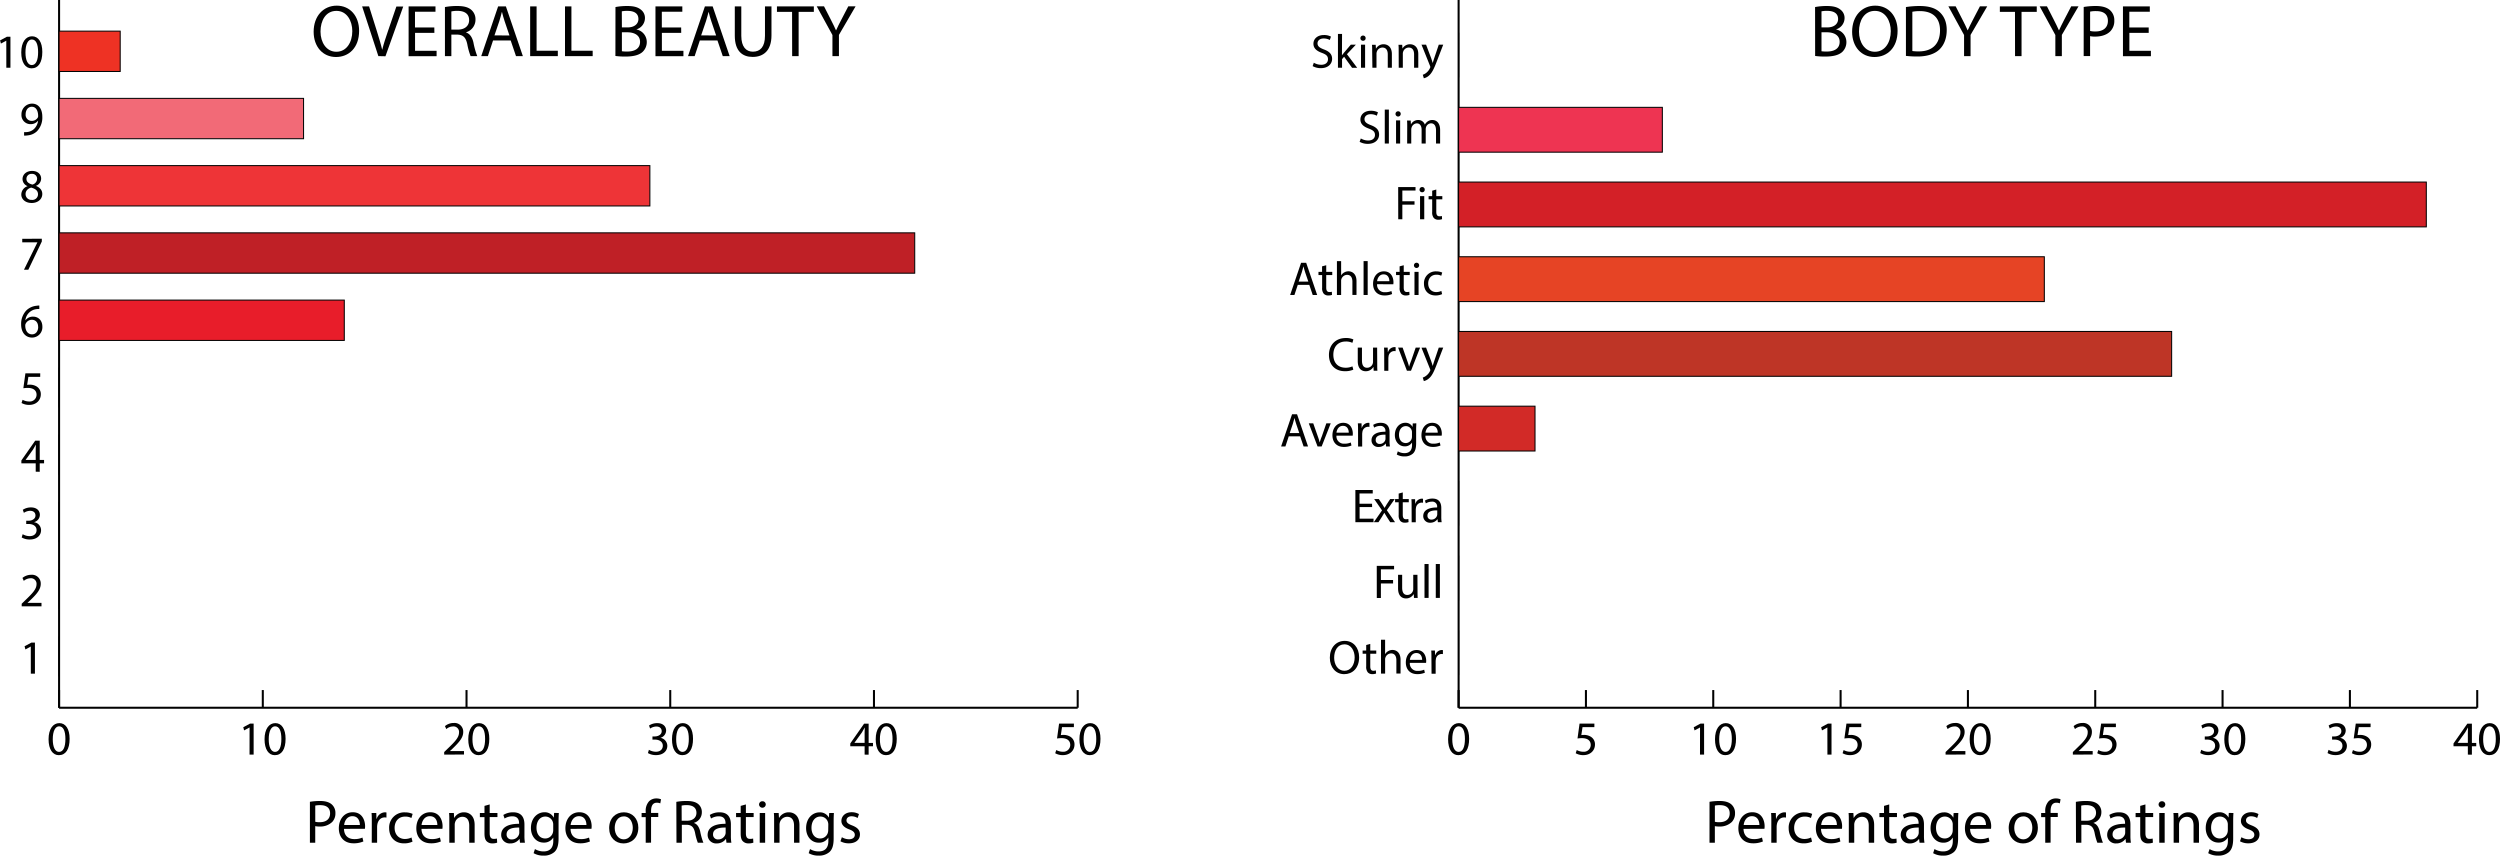 <svg id="Layer_1" data-name="Layer 1" xmlns="http://www.w3.org/2000/svg" viewBox="0 0 1219.55 417.37"><path d="M273.78,430.36c0,5.14-1.91,8-5.27,8-2.95,0-5-2.77-5-7.77s2.19-7.87,5.26-7.87S273.78,425.54,273.78,430.36Zm-8.22.23c0,3.93,1.21,6.17,3.07,6.17,2.1,0,3.1-2.45,3.1-6.31s-1-6.17-3.08-6.17C266.86,424.28,265.56,426.47,265.56,430.59Z" transform="translate(-239.82 -69.97)"/><path d="M361.57,424.86h-.05l-2.63,1.42-.39-1.56,3.3-1.77h1.75v15.14h-2Z" transform="translate(-239.82 -69.97)"/><path d="M379.13,430.36c0,5.14-1.91,8-5.26,8-3,0-5-2.77-5-7.77s2.19-7.87,5.26-7.87S379.13,425.54,379.13,430.36Zm-8.22.23c0,3.93,1.21,6.17,3.07,6.17,2.1,0,3.1-2.45,3.1-6.31s-.95-6.17-3.07-6.17C372.22,424.28,370.91,426.47,370.91,430.59Z" transform="translate(-239.82 -69.97)"/><path d="M456.5,438.09v-1.26l1.61-1.56c3.87-3.68,5.61-5.64,5.63-7.92a2.69,2.69,0,0,0-3-3,5.11,5.11,0,0,0-3.21,1.28l-.65-1.45a6.63,6.63,0,0,1,4.28-1.53,4.25,4.25,0,0,1,4.63,4.4c0,2.79-2,5-5.21,8.12l-1.21,1.12v.05h6.8v1.7Z" transform="translate(-239.82 -69.97)"/><path d="M478.51,430.36c0,5.14-1.91,8-5.26,8-3,0-5-2.77-5-7.77s2.19-7.87,5.26-7.87S478.51,425.54,478.51,430.36Zm-8.22.23c0,3.93,1.21,6.17,3.07,6.17,2.1,0,3.1-2.45,3.1-6.31s-.95-6.17-3.07-6.17C471.6,424.28,470.29,426.47,470.29,430.59Z" transform="translate(-239.82 -69.97)"/><path d="M556.37,435.74a6.94,6.94,0,0,0,3.36.95c2.63,0,3.44-1.68,3.42-2.93,0-2.12-1.93-3-3.91-3H558.1v-1.54h1.14c1.49,0,3.37-.77,3.37-2.56,0-1.21-.77-2.28-2.65-2.28a5.53,5.53,0,0,0-3,1l-.53-1.49a7.18,7.18,0,0,1,4-1.16c3,0,4.34,1.76,4.34,3.6a3.77,3.77,0,0,1-2.8,3.57v0a4,4,0,0,1,3.38,3.89c0,2.42-1.89,4.54-5.52,4.54a7.72,7.72,0,0,1-3.94-1Z" transform="translate(-239.82 -69.97)"/><path d="M577.89,430.36c0,5.14-1.91,8-5.26,8-3,0-5-2.77-5-7.77s2.19-7.87,5.26-7.87S577.89,425.54,577.89,430.36Zm-8.22.23c0,3.93,1.21,6.17,3.08,6.17,2.09,0,3.09-2.45,3.09-6.31s-1-6.17-3.07-6.17C571,424.28,569.67,426.47,569.67,430.59Z" transform="translate(-239.82 -69.97)"/><path d="M661.6,438.09V434h-7v-1.35l6.75-9.67h2.21v9.41h2.12V434h-2.12v4.12Zm0-5.73v-5.05c0-.8,0-1.59.07-2.38h-.07c-.47.89-.84,1.54-1.26,2.24l-3.7,5.14v.05Z" transform="translate(-239.82 -69.97)"/><path d="M677.27,430.36c0,5.14-1.91,8-5.26,8-3,0-5-2.77-5-7.77s2.19-7.87,5.26-7.87S677.27,425.54,677.27,430.36Zm-8.22.23c0,3.93,1.21,6.17,3.07,6.17,2.1,0,3.1-2.45,3.1-6.31s-1-6.17-3.07-6.17C670.36,424.28,669.05,426.47,669.05,430.59Z" transform="translate(-239.82 -69.97)"/><path d="M763.68,424.67H757.9l-.58,3.89a9.22,9.22,0,0,1,1.24-.09,6.42,6.42,0,0,1,3.26.82,4.3,4.3,0,0,1,2.16,3.88c0,3-2.35,5.17-5.63,5.17a7.4,7.4,0,0,1-3.78-.93l.52-1.56a6.76,6.76,0,0,0,3.23.84,3.35,3.35,0,0,0,3.59-3.28c0-2-1.33-3.36-4.36-3.36a15.42,15.42,0,0,0-2.09.17l1-7.27h7.24Z" transform="translate(-239.82 -69.97)"/><path d="M776.65,430.36c0,5.14-1.91,8-5.26,8-3,0-5-2.77-5-7.77s2.19-7.87,5.26-7.87S776.65,425.54,776.65,430.36Zm-8.22.23c0,3.93,1.21,6.17,3.07,6.17,2.1,0,3.1-2.45,3.1-6.31s-1-6.17-3.07-6.17C769.74,424.28,768.43,426.47,768.43,430.59Z" transform="translate(-239.82 -69.97)"/><line x1="28.82" y1="345.25" x2="525.72" y2="345.25" style="stroke:#020202;stroke-miterlimit:10"/><line x1="28.82" y1="345.25" x2="28.82" y2="336.62" style="stroke:#020202;stroke-miterlimit:10"/><line x1="128.2" y1="345.25" x2="128.2" y2="336.62" style="fill:none;stroke:#020202;stroke-miterlimit:10"/><line x1="227.58" y1="345.25" x2="227.58" y2="336.62" style="fill:none;stroke:#020202;stroke-miterlimit:10"/><line x1="326.96" y1="345.25" x2="326.96" y2="336.62" style="fill:none;stroke:#020202;stroke-miterlimit:10"/><line x1="426.34" y1="345.25" x2="426.34" y2="336.62" style="fill:none;stroke:#020202;stroke-miterlimit:10"/><line x1="525.72" y1="345.25" x2="525.72" y2="336.62" style="fill:none;stroke:#020202;stroke-miterlimit:10"/><line x1="28.82" y1="345.25" x2="28.82" style="stroke:#020202;stroke-miterlimit:10"/><line x1="28.82" y1="172.63" x2="41.24" y2="172.63" style="fill:none"/><rect x="28.82" y="15.19" width="29.81" height="19.68" style="fill:#ee3224;stroke:#020202;stroke-miterlimit:10;stroke-width:0.5px"/><rect x="28.82" y="47.99" width="119.26" height="19.68" style="fill:#f26a77;stroke:#020202;stroke-miterlimit:10;stroke-width:0.5px"/><rect x="28.82" y="80.79" width="288.2" height="19.68" style="fill:#ee3437;stroke:#020202;stroke-miterlimit:10;stroke-width:0.5px"/><rect x="28.82" y="113.59" width="417.4" height="19.68" style="fill:#bf2026;stroke:#020202;stroke-miterlimit:10;stroke-width:0.5px"/><rect x="28.82" y="146.39" width="139.13" height="19.68" style="fill:#e81d2a;stroke:#020202;stroke-miterlimit:10;stroke-width:0.5px"/><rect x="28.82" y="179.19" height="19.68" style="fill:#4a0f00;stroke:#020202;stroke-miterlimit:10;stroke-width:0.5px"/><rect x="28.82" y="211.99" height="19.68" style="fill:#543e36;stroke:#020202;stroke-miterlimit:10;stroke-width:0.5px"/><rect x="28.82" y="244.78" height="19.68" style="stroke:#020202;stroke-miterlimit:10;stroke-width:0.5px"/><rect x="28.82" y="277.58" height="19.68" style="fill:#a8916d;stroke:#020202;stroke-miterlimit:10;stroke-width:0.5px"/><rect x="28.82" y="310.38" height="19.68" style="fill:#c0a58d;stroke:#020202;stroke-miterlimit:10;stroke-width:0.5px"/><path d="M391,461.1a30.25,30.25,0,0,1,5-.39c2.58,0,4.47.6,5.67,1.68a5.44,5.44,0,0,1,1.77,4.23,6,6,0,0,1-1.56,4.32,8.38,8.38,0,0,1-6.18,2.22,9,9,0,0,1-2.1-.18v8.1H391Zm2.61,9.75a8.75,8.75,0,0,0,2.16.21c3.15,0,5.07-1.53,5.07-4.32s-1.89-4-4.77-4a11,11,0,0,0-2.46.21Z" transform="translate(-239.82 -69.97)"/><path d="M407.63,474.3c.06,3.57,2.34,5,5,5a9.55,9.55,0,0,0,4-.75l.45,1.9a11.76,11.76,0,0,1-4.83.9c-4.47,0-7.14-2.94-7.14-7.32s2.58-7.83,6.81-7.83c4.74,0,6,4.17,6,6.84a10,10,0,0,1-.09,1.23Zm7.74-1.89c0-1.68-.69-4.29-3.66-4.29-2.67,0-3.84,2.46-4,4.29Z" transform="translate(-239.82 -69.97)"/><path d="M421.19,471.09c0-1.71,0-3.18-.12-4.53h2.31l.09,2.85h.12a4.36,4.36,0,0,1,4-3.18,2.86,2.86,0,0,1,.75.09v2.49a4,4,0,0,0-.9-.09c-1.86,0-3.18,1.41-3.54,3.39a7.43,7.43,0,0,0-.12,1.23v7.74h-2.61Z" transform="translate(-239.82 -69.97)"/><path d="M441.05,480.54a9.72,9.72,0,0,1-4.17.84c-4.38,0-7.23-3-7.23-7.41a7.38,7.38,0,0,1,7.8-7.71,8.82,8.82,0,0,1,3.66.75l-.6,2a6.12,6.12,0,0,0-3.06-.69c-3.33,0-5.13,2.46-5.13,5.49,0,3.36,2.16,5.43,5,5.43a7.5,7.5,0,0,0,3.24-.72Z" transform="translate(-239.82 -69.97)"/><path d="M445.43,474.3c.06,3.57,2.34,5,5,5a9.55,9.55,0,0,0,4-.75l.45,1.9a11.76,11.76,0,0,1-4.83.9c-4.47,0-7.14-2.94-7.14-7.32s2.58-7.83,6.81-7.83c4.74,0,6,4.17,6,6.84a10,10,0,0,1-.09,1.23Zm7.74-1.89c0-1.68-.69-4.29-3.66-4.29-2.67,0-3.84,2.46-4.05,4.29Z" transform="translate(-239.82 -69.97)"/><path d="M459,470.49c0-1.5,0-2.73-.12-3.93h2.34l.15,2.4h.06a5.34,5.34,0,0,1,4.8-2.73c2,0,5.13,1.2,5.13,6.18v8.67h-2.64v-8.37c0-2.34-.87-4.29-3.36-4.29a3.75,3.75,0,0,0-3.54,2.7,3.8,3.8,0,0,0-.18,1.23v8.73H459Z" transform="translate(-239.82 -69.97)"/><path d="M478.7,462.39v4.17h3.78v2H478.7v7.83c0,1.8.51,2.81,2,2.81a6.46,6.46,0,0,0,1.53-.17l.12,2a6.46,6.46,0,0,1-2.34.36,3.66,3.66,0,0,1-2.85-1.11c-.75-.78-1-2.07-1-3.78v-7.92h-2.25v-2h2.25v-3.48Z" transform="translate(-239.82 -69.97)"/><path d="M493.49,481.08l-.21-1.83h-.09a5.44,5.44,0,0,1-4.44,2.16,4.14,4.14,0,0,1-4.44-4.17c0-3.51,3.12-5.43,8.73-5.4v-.3c0-1.2-.33-3.36-3.3-3.36a7.23,7.23,0,0,0-3.78,1.08l-.6-1.74a9,9,0,0,1,4.77-1.29c4.44,0,5.52,3,5.52,5.94v5.43a20.52,20.52,0,0,0,.24,3.48Zm-.39-7.41c-2.88-.06-6.15.45-6.15,3.27a2.34,2.34,0,0,0,2.49,2.52A3.63,3.63,0,0,0,493,477a2.81,2.81,0,0,0,.15-.84Z" transform="translate(-239.82 -69.97)"/><path d="M512.42,466.56c-.06,1.05-.12,2.22-.12,4V479c0,3.32-.66,5.36-2.07,6.63a7.74,7.74,0,0,1-5.28,1.73,9.37,9.37,0,0,1-4.83-1.2l.66-2a8.09,8.09,0,0,0,4.26,1.15c2.7,0,4.68-1.41,4.68-5.07v-1.63h-.06A5.17,5.17,0,0,1,505,481c-3.6,0-6.18-3.06-6.18-7.08,0-4.92,3.21-7.71,6.54-7.71a4.83,4.83,0,0,1,4.53,2.52H510l.12-2.19Zm-2.73,5.73a3.76,3.76,0,0,0-.15-1.2,3.8,3.8,0,0,0-3.69-2.79c-2.52,0-4.32,2.13-4.32,5.49,0,2.85,1.44,5.21,4.29,5.21a3.85,3.85,0,0,0,3.66-2.69,4.59,4.59,0,0,0,.21-1.41Z" transform="translate(-239.82 -69.97)"/><path d="M518.15,474.3c.06,3.57,2.34,5,5,5a9.55,9.55,0,0,0,4-.75l.45,1.9a11.76,11.76,0,0,1-4.83.9c-4.47,0-7.14-2.94-7.14-7.32s2.58-7.83,6.81-7.83c4.74,0,6,4.17,6,6.84a10,10,0,0,1-.09,1.23Zm7.74-1.89c0-1.68-.69-4.29-3.66-4.29-2.67,0-3.84,2.46-4.05,4.29Z" transform="translate(-239.82 -69.97)"/><path d="M551.21,473.7c0,5.37-3.72,7.71-7.23,7.71-3.93,0-7-2.88-7-7.47,0-4.86,3.18-7.71,7.2-7.71S551.21,469.26,551.21,473.7Zm-11.52.15c0,3.18,1.83,5.57,4.41,5.57s4.41-2.36,4.41-5.63c0-2.46-1.23-5.58-4.35-5.58S539.69,471.09,539.69,473.85Z" transform="translate(-239.82 -69.97)"/><path d="M554.81,481.08V468.57h-2v-2h2v-.69a6.85,6.85,0,0,1,1.68-5.07,5.05,5.05,0,0,1,3.54-1.35,6.12,6.12,0,0,1,2.25.42l-.36,2a3.94,3.94,0,0,0-1.68-.33c-2.25,0-2.82,2-2.82,4.2v.78h3.51v2h-3.51v12.51Z" transform="translate(-239.82 -69.97)"/><path d="M569.75,461.13a27.19,27.19,0,0,1,5-.42c2.79,0,4.59.51,5.85,1.65a5,5,0,0,1,1.59,3.84,5.31,5.31,0,0,1-3.81,5.16v.09c1.56.54,2.49,2,3,4.08a32.48,32.48,0,0,0,1.56,5.55h-2.7a26.46,26.46,0,0,1-1.35-4.83c-.6-2.79-1.68-3.84-4-3.93h-2.46v8.76h-2.61Zm2.61,9.21H575c2.79,0,4.56-1.53,4.56-3.84,0-2.61-1.89-3.75-4.65-3.78a10.74,10.74,0,0,0-2.58.24Z" transform="translate(-239.82 -69.97)"/><path d="M594.2,481.08l-.21-1.83h-.09a5.44,5.44,0,0,1-4.44,2.16,4.14,4.14,0,0,1-4.44-4.17c0-3.51,3.12-5.43,8.73-5.4v-.3c0-1.2-.33-3.36-3.3-3.36a7.23,7.23,0,0,0-3.78,1.08l-.6-1.74a9,9,0,0,1,4.77-1.29c4.44,0,5.52,3,5.52,5.94v5.43a20.52,20.52,0,0,0,.24,3.48Zm-.39-7.41c-2.88-.06-6.15.45-6.15,3.27a2.34,2.34,0,0,0,2.49,2.52,3.63,3.63,0,0,0,3.51-2.43,2.81,2.81,0,0,0,.15-.84Z" transform="translate(-239.82 -69.97)"/><path d="M603.68,462.39v4.17h3.78v2h-3.78v7.83c0,1.8.51,2.81,2,2.81a6.46,6.46,0,0,0,1.53-.17l.12,2a6.46,6.46,0,0,1-2.34.36,3.66,3.66,0,0,1-2.85-1.11c-.75-.78-1-2.07-1-3.78v-7.92h-2.25v-2h2.25v-3.48Z" transform="translate(-239.82 -69.97)"/><path d="M613.37,462.48a1.64,1.64,0,0,1-3.27,0,1.61,1.61,0,0,1,1.65-1.65A1.57,1.57,0,0,1,613.37,462.48Zm-2.94,18.6V466.56h2.64v14.52Z" transform="translate(-239.82 -69.97)"/><path d="M617.45,470.49c0-1.5,0-2.73-.12-3.93h2.34l.15,2.4h.06a5.34,5.34,0,0,1,4.8-2.73c2,0,5.13,1.2,5.13,6.18v8.67h-2.64v-8.37c0-2.34-.87-4.29-3.36-4.29a3.75,3.75,0,0,0-3.54,2.7,3.8,3.8,0,0,0-.18,1.23v8.73h-2.64Z" transform="translate(-239.82 -69.97)"/><path d="M646.61,466.56c-.06,1.05-.12,2.22-.12,4V479c0,3.32-.66,5.36-2.07,6.63a7.74,7.74,0,0,1-5.28,1.73,9.37,9.37,0,0,1-4.83-1.2l.66-2a8.09,8.09,0,0,0,4.26,1.15c2.7,0,4.68-1.41,4.68-5.07v-1.63h-.06a5.17,5.17,0,0,1-4.62,2.44c-3.6,0-6.18-3.06-6.18-7.08,0-4.92,3.21-7.71,6.54-7.71a4.83,4.83,0,0,1,4.53,2.52h.06l.12-2.19Zm-2.73,5.73a3.76,3.76,0,0,0-.15-1.2A3.8,3.8,0,0,0,640,468.3c-2.52,0-4.32,2.13-4.32,5.49,0,2.85,1.44,5.21,4.29,5.21a3.85,3.85,0,0,0,3.66-2.69,4.59,4.59,0,0,0,.21-1.41Z" transform="translate(-239.82 -69.97)"/><path d="M650.51,478.38a6.92,6.92,0,0,0,3.48,1c1.92,0,2.82-1,2.82-2.15s-.75-1.95-2.7-2.67c-2.61-.93-3.84-2.37-3.84-4.11,0-2.34,1.89-4.26,5-4.26a7.25,7.25,0,0,1,3.57.9l-.66,1.92a5.65,5.65,0,0,0-3-.84c-1.56,0-2.43.9-2.43,2s.87,1.74,2.76,2.46c2.52,1,3.81,2.22,3.81,4.38,0,2.55-2,4.35-5.43,4.35a8.17,8.17,0,0,1-4.08-1Z" transform="translate(-239.82 -69.97)"/><path d="M259,220.7a7.8,7.8,0,0,0-1.53.09,6.16,6.16,0,0,0-5.27,5.38h.07a4.54,4.54,0,0,1,3.66-1.74c2.68,0,4.56,1.93,4.56,4.89a5.05,5.05,0,0,1-5,5.33c-3.24,0-5.36-2.52-5.36-6.45a9.51,9.51,0,0,1,2.56-6.82,8.25,8.25,0,0,1,4.84-2.24A10.18,10.18,0,0,1,259,219Zm-.58,8.73c0-2.16-1.23-3.47-3.12-3.47a3.37,3.37,0,0,0-2.93,1.87,1.72,1.72,0,0,0-.23.91c0,2.49,1.18,4.33,3.33,4.33C257.26,233.07,258.45,231.6,258.45,229.43Z" transform="translate(-239.82 -69.97)"/><path d="M251.58,134.43a8.32,8.32,0,0,0,1.66-.07,5.71,5.71,0,0,0,3.16-1.46,6.68,6.68,0,0,0,2-4h-.07a4.46,4.46,0,0,1-3.57,1.63,4.39,4.39,0,0,1-4.47-4.63,5.19,5.19,0,0,1,5.17-5.38c3.1,0,5,2.51,5,6.38a9.57,9.57,0,0,1-2.61,7.1,7.51,7.51,0,0,1-4.4,2,9.61,9.61,0,0,1-1.89.12Zm.75-8.7a2.91,2.91,0,0,0,2.91,3.21,3.41,3.41,0,0,0,3-1.58,1.34,1.34,0,0,0,.19-.75c0-2.58-1-4.56-3.1-4.56C253.56,122.05,252.33,123.58,252.33,125.73Z" transform="translate(-239.82 -69.97)"/><path d="M250.21,164.88a4.34,4.34,0,0,1,3-4.06l0-.07a3.74,3.74,0,0,1-2.4-3.4c0-2.39,2-4,4.68-4,2.94,0,4.4,1.84,4.4,3.72a3.84,3.84,0,0,1-2.49,3.54v.07c1.89.75,3.05,2.07,3.05,3.91,0,2.63-2.26,4.4-5.14,4.4C252.12,169,250.21,167.09,250.21,164.88Zm8.15-.1c0-1.84-1.28-2.72-3.33-3.3-1.77.51-2.73,1.67-2.73,3.12a2.8,2.8,0,0,0,3,2.88A2.74,2.74,0,0,0,258.36,164.78Zm-5.64-7.57c0,1.52,1.14,2.33,2.89,2.8a3,3,0,0,0,2.31-2.75,2.36,2.36,0,0,0-2.57-2.47A2.41,2.41,0,0,0,252.72,157.21Z" transform="translate(-239.82 -69.97)"/><path d="M242.89,89.81h0l-2.63,1.42-.4-1.56,3.31-1.77h1.74V103h-2Z" transform="translate(-239.82 -69.97)"/><path d="M260.46,95.31c0,5.14-1.91,8-5.27,8-2.95,0-5-2.77-5-7.77s2.19-7.87,5.26-7.87S260.46,90.49,260.46,95.31Zm-8.22.23c0,3.94,1.21,6.17,3.07,6.17,2.09,0,3.1-2.44,3.1-6.31s-1-6.17-3.08-6.17C253.54,89.23,252.24,91.42,252.24,95.54Z" transform="translate(-239.82 -69.97)"/><path d="M250.4,365.75v-1.26l1.6-1.56c3.87-3.68,5.61-5.63,5.64-7.92a2.7,2.7,0,0,0-3-2.95,5.17,5.17,0,0,0-3.21,1.28l-.65-1.45a6.67,6.67,0,0,1,4.28-1.53,4.26,4.26,0,0,1,4.64,4.4c0,2.79-2,5.05-5.22,8.12L253.26,364v.05h6.8v1.7Z" transform="translate(-239.82 -69.97)"/><path d="M250.88,330.56a6.94,6.94,0,0,0,3.36.95c2.63,0,3.44-1.67,3.42-2.93,0-2.12-1.93-3-3.91-3h-1.14V324h1.14c1.49,0,3.37-.77,3.37-2.57,0-1.21-.76-2.28-2.65-2.28a5.64,5.64,0,0,0-3,1l-.53-1.49a7.21,7.21,0,0,1,4-1.16c3,0,4.33,1.77,4.33,3.61a3.75,3.75,0,0,1-2.8,3.56v.05a3.94,3.94,0,0,1,3.38,3.89c0,2.42-1.89,4.54-5.52,4.54a7.64,7.64,0,0,1-3.93-1Z" transform="translate(-239.82 -69.97)"/><path d="M259.43,253.82h-5.77l-.59,3.89a7.81,7.81,0,0,1,1.24-.09,6.39,6.39,0,0,1,3.26.81,4.33,4.33,0,0,1,2.16,3.89c0,3-2.35,5.17-5.63,5.17a7.43,7.43,0,0,1-3.77-.93l.51-1.56a6.8,6.8,0,0,0,3.23.83,3.33,3.33,0,0,0,3.59-3.28c0-1.95-1.33-3.35-4.35-3.35a15.67,15.67,0,0,0-2.1.16l1-7.26h7.24Z" transform="translate(-239.82 -69.97)"/><path d="M257.24,300.07V296h-7V294.6l6.75-9.66h2.21v9.4h2.12V296h-2.12v4.12Zm0-5.73v-5c0-.79,0-1.58.07-2.37h-.07c-.46.88-.84,1.53-1.26,2.23l-3.7,5.15v0Z" transform="translate(-239.82 -69.97)"/><path d="M254.84,385.36h0l-2.63,1.42-.4-1.56,3.31-1.77h1.74v15.14h-2Z" transform="translate(-239.82 -69.97)"/><path d="M260.22,186.42v1.35l-6.59,13.79h-2.12l6.57-13.39v0h-7.41v-1.7Z" transform="translate(-239.82 -69.97)"/><path d="M956.49,430.36c0,5.14-1.91,8-5.26,8-3,0-5-2.77-5-7.77s2.19-7.87,5.27-7.87S956.49,425.54,956.49,430.36Zm-8.22.23c0,3.93,1.21,6.17,3.08,6.17,2.09,0,3.09-2.45,3.09-6.31s-1-6.17-3.07-6.17C949.58,424.28,948.27,426.47,948.27,430.59Z" transform="translate(-239.82 -69.97)"/><path d="M1017.58,424.67h-5.77l-.59,3.89a9.22,9.22,0,0,1,1.24-.09,6.4,6.4,0,0,1,3.26.82,4.28,4.28,0,0,1,2.16,3.88c0,3-2.35,5.17-5.63,5.17a7.33,7.33,0,0,1-3.77-.93l.51-1.56a6.79,6.79,0,0,0,3.23.84,3.34,3.34,0,0,0,3.59-3.28c0-2-1.33-3.36-4.35-3.36a15.45,15.45,0,0,0-2.1.17l1-7.27h7.24Z" transform="translate(-239.82 -69.97)"/><path d="M1069.13,424.86h-.05l-2.63,1.42-.39-1.56,3.31-1.77h1.74v15.14h-2Z" transform="translate(-239.82 -69.97)"/><path d="M1086.69,430.36c0,5.14-1.91,8-5.26,8-3,0-5-2.77-5-7.77s2.19-7.87,5.27-7.87S1086.69,425.54,1086.69,430.36Zm-8.22.23c0,3.93,1.21,6.17,3.08,6.17,2.09,0,3.09-2.45,3.09-6.31s-1-6.17-3.07-6.17C1079.78,424.28,1078.47,426.47,1078.47,430.59Z" transform="translate(-239.82 -69.97)"/><path d="M1131.25,424.86h0l-2.63,1.42-.4-1.56,3.31-1.77h1.74v15.14h-2Z" transform="translate(-239.82 -69.97)"/><path d="M1147.78,424.67H1142l-.59,3.89a9.22,9.22,0,0,1,1.24-.09,6.4,6.4,0,0,1,3.26.82,4.28,4.28,0,0,1,2.16,3.88c0,3-2.35,5.17-5.63,5.17a7.33,7.33,0,0,1-3.77-.93l.51-1.56a6.79,6.79,0,0,0,3.23.84,3.34,3.34,0,0,0,3.59-3.28c0-2-1.33-3.36-4.35-3.36a15.45,15.45,0,0,0-2.1.17l1-7.27h7.24Z" transform="translate(-239.82 -69.97)"/><path d="M1188.91,438.09v-1.26l1.61-1.56c3.86-3.68,5.61-5.64,5.63-7.92a2.69,2.69,0,0,0-3-3,5.12,5.12,0,0,0-3.22,1.28l-.65-1.45a6.68,6.68,0,0,1,4.29-1.53,4.25,4.25,0,0,1,4.63,4.4c0,2.79-2,5-5.21,8.12l-1.22,1.12v.05h6.8v1.7Z" transform="translate(-239.82 -69.97)"/><path d="M1210.92,430.36c0,5.14-1.91,8-5.26,8-3,0-5-2.77-5-7.77s2.19-7.87,5.26-7.87S1210.92,425.54,1210.92,430.36Zm-8.22.23c0,3.93,1.21,6.17,3.07,6.17,2.1,0,3.1-2.45,3.1-6.31s-1-6.17-3.08-6.17C1204,424.28,1202.7,426.47,1202.7,430.59Z" transform="translate(-239.82 -69.97)"/><path d="M1251,438.09v-1.26l1.61-1.56c3.86-3.68,5.61-5.64,5.63-7.92a2.69,2.69,0,0,0-3-3,5.11,5.11,0,0,0-3.21,1.28l-.66-1.45a6.68,6.68,0,0,1,4.29-1.53,4.25,4.25,0,0,1,4.63,4.4c0,2.79-2,5-5.21,8.12l-1.21,1.12v.05h6.8v1.7Z" transform="translate(-239.82 -69.97)"/><path d="M1272,424.67h-5.77l-.58,3.89a9,9,0,0,1,1.23-.09,6.37,6.37,0,0,1,3.26.82,4.29,4.29,0,0,1,2.17,3.88c0,3-2.35,5.17-5.64,5.17a7.36,7.36,0,0,1-3.77-.93l.51-1.56a6.84,6.84,0,0,0,3.24.84,3.35,3.35,0,0,0,3.59-3.28c0-2-1.33-3.36-4.36-3.36a15.28,15.28,0,0,0-2.09.17l1-7.27H1272Z" transform="translate(-239.82 -69.97)"/><path d="M1313.62,435.74a6.94,6.94,0,0,0,3.36.95c2.63,0,3.44-1.68,3.42-2.93,0-2.12-1.93-3-3.91-3h-1.14v-1.54h1.14c1.49,0,3.38-.77,3.38-2.56,0-1.21-.77-2.28-2.66-2.28a5.56,5.56,0,0,0-3,1l-.53-1.49a7.21,7.21,0,0,1,4-1.16c3,0,4.33,1.76,4.33,3.6a3.76,3.76,0,0,1-2.8,3.57v0a4,4,0,0,1,3.38,3.89c0,2.42-1.89,4.54-5.52,4.54a7.65,7.65,0,0,1-3.93-1Z" transform="translate(-239.82 -69.97)"/><path d="M1335.14,430.36c0,5.14-1.91,8-5.26,8-3,0-5-2.77-5-7.77s2.19-7.87,5.27-7.87S1335.14,425.54,1335.14,430.36Zm-8.22.23c0,3.93,1.21,6.17,3.08,6.17,2.09,0,3.09-2.45,3.09-6.31s-.95-6.17-3.07-6.17C1328.23,424.28,1326.92,426.47,1326.92,430.59Z" transform="translate(-239.82 -69.97)"/><path d="M1375.74,435.74a6.86,6.86,0,0,0,3.35.95c2.63,0,3.45-1.68,3.42-2.93,0-2.12-1.93-3-3.91-3h-1.14v-1.54h1.14c1.49,0,3.38-.77,3.38-2.56,0-1.21-.77-2.28-2.66-2.28a5.5,5.5,0,0,0-3,1l-.54-1.49a7.21,7.21,0,0,1,4-1.16c3,0,4.33,1.76,4.33,3.6a3.76,3.76,0,0,1-2.79,3.57v0a4,4,0,0,1,3.37,3.89c0,2.42-1.88,4.54-5.52,4.54a7.65,7.65,0,0,1-3.93-1Z" transform="translate(-239.82 -69.97)"/><path d="M1396.23,424.67h-5.77l-.59,3.89a9.22,9.22,0,0,1,1.24-.09,6.4,6.4,0,0,1,3.26.82,4.28,4.28,0,0,1,2.16,3.88c0,3-2.35,5.17-5.63,5.17a7.36,7.36,0,0,1-3.77-.93l.51-1.56a6.8,6.8,0,0,0,3.24.84,3.34,3.34,0,0,0,3.58-3.28c0-2-1.33-3.36-4.35-3.36a15.59,15.59,0,0,0-2.1.17l1-7.27h7.24Z" transform="translate(-239.82 -69.97)"/><path d="M1443.69,438.09V434h-7v-1.35l6.75-9.67h2.22v9.41h2.12V434h-2.12v4.12Zm0-5.73v-5.05c0-.8,0-1.59.07-2.38h-.07c-.46.89-.83,1.54-1.25,2.24l-3.71,5.14v.05Z" transform="translate(-239.82 -69.97)"/><path d="M1459.37,430.36c0,5.14-1.91,8-5.26,8-3,0-5-2.77-5-7.77s2.19-7.87,5.26-7.87S1459.37,425.54,1459.37,430.36Zm-8.22.23c0,3.93,1.21,6.17,3.07,6.17,2.1,0,3.1-2.45,3.1-6.31s-1-6.17-3.07-6.17C1452.45,424.28,1451.15,426.47,1451.15,430.59Z" transform="translate(-239.82 -69.97)"/><line x1="711.54" y1="345.25" x2="1208.44" y2="345.25" style="stroke:#000;stroke-miterlimit:10"/><line x1="711.54" y1="345.25" x2="711.54" y2="336.62" style="stroke:#000;stroke-miterlimit:10"/><line x1="773.65" y1="345.25" x2="773.65" y2="336.62" style="fill:none;stroke:#000;stroke-miterlimit:10"/><line x1="835.76" y1="345.25" x2="835.76" y2="336.62" style="fill:none;stroke:#000;stroke-miterlimit:10"/><line x1="897.88" y1="345.25" x2="897.88" y2="336.62" style="fill:none;stroke:#000;stroke-miterlimit:10"/><line x1="959.99" y1="345.25" x2="959.99" y2="336.62" style="fill:none;stroke:#000;stroke-miterlimit:10"/><line x1="1022.1" y1="345.25" x2="1022.1" y2="336.62" style="fill:none;stroke:#000;stroke-miterlimit:10"/><line x1="1084.21" y1="345.25" x2="1084.21" y2="336.62" style="fill:none;stroke:#000;stroke-miterlimit:10"/><line x1="1146.33" y1="345.25" x2="1146.33" y2="336.62" style="fill:none;stroke:#000;stroke-miterlimit:10"/><line x1="1208.44" y1="345.25" x2="1208.44" y2="336.62" style="fill:none;stroke:#000;stroke-miterlimit:10"/><line x1="711.54" y1="345.25" x2="711.54" style="stroke:#000;stroke-miterlimit:10"/><line x1="711.54" y1="172.63" x2="723.96" y2="172.63" style="fill:none;stroke:#000;stroke-miterlimit:10"/><rect x="711.54" y="15.92" height="21.87" style="fill:#4a3222;stroke:#000;stroke-miterlimit:10;stroke-width:0.5px"/><rect x="711.54" y="52.36" width="99.38" height="21.87" style="fill:#ee3452;stroke:#000;stroke-miterlimit:10;stroke-width:0.5px"/><rect x="711.54" y="88.81" width="472.06" height="21.87" style="fill:#d32027;stroke:#000;stroke-miterlimit:10;stroke-width:0.5px"/><rect x="711.54" y="125.25" width="285.72" height="21.87" style="fill:#e64425;stroke:#000;stroke-miterlimit:10;stroke-width:0.5px"/><rect x="711.54" y="161.69" width="347.83" height="21.87" style="fill:#be3526;stroke:#000;stroke-miterlimit:10;stroke-width:0.5px"/><rect x="711.54" y="198.14" width="37.27" height="21.87" style="fill:#d22a27;stroke:#000;stroke-miterlimit:10;stroke-width:0.5px"/><rect x="711.54" y="234.58" height="21.87" style="fill:#543e36;stroke:#000;stroke-miterlimit:10;stroke-width:0.5px"/><rect x="711.54" y="271.02" height="21.87" style="fill:#72594b;stroke:#000;stroke-miterlimit:10;stroke-width:0.5px"/><rect x="711.54" y="307.47" height="21.87" style="fill:#a8916d;stroke:#000;stroke-miterlimit:10;stroke-width:0.5px"/><path d="M1073.76,461.1a30.25,30.25,0,0,1,5-.39c2.58,0,4.47.6,5.67,1.68a5.44,5.44,0,0,1,1.77,4.23,6,6,0,0,1-1.56,4.32,8.38,8.38,0,0,1-6.18,2.22,9,9,0,0,1-2.1-.18v8.1h-2.61Zm2.61,9.75a8.75,8.75,0,0,0,2.16.21c3.15,0,5.07-1.53,5.07-4.32s-1.89-4-4.77-4a11,11,0,0,0-2.46.21Z" transform="translate(-239.82 -69.97)"/><path d="M1090.35,474.3c.06,3.57,2.34,5,5,5a9.55,9.55,0,0,0,4-.75l.45,1.9a11.76,11.76,0,0,1-4.83.9c-4.47,0-7.14-2.94-7.14-7.32s2.58-7.83,6.81-7.83c4.74,0,6,4.17,6,6.84a10,10,0,0,1-.09,1.23Zm7.74-1.89c0-1.68-.69-4.29-3.66-4.29-2.67,0-3.84,2.46-4,4.29Z" transform="translate(-239.82 -69.97)"/><path d="M1103.91,471.09c0-1.71,0-3.18-.12-4.53h2.31l.09,2.85h.12a4.36,4.36,0,0,1,4-3.18,2.86,2.86,0,0,1,.75.09v2.49a4,4,0,0,0-.9-.09c-1.86,0-3.18,1.41-3.54,3.39a7.43,7.43,0,0,0-.12,1.23v7.74h-2.61Z" transform="translate(-239.82 -69.97)"/><path d="M1123.77,480.54a9.72,9.72,0,0,1-4.17.84c-4.38,0-7.23-3-7.23-7.41a7.38,7.38,0,0,1,7.8-7.71,8.82,8.82,0,0,1,3.66.75l-.6,2a6.12,6.12,0,0,0-3.06-.69c-3.33,0-5.13,2.46-5.13,5.49,0,3.36,2.16,5.43,5,5.43a7.5,7.5,0,0,0,3.24-.72Z" transform="translate(-239.82 -69.97)"/><path d="M1128.15,474.3c.06,3.57,2.34,5,5,5a9.55,9.55,0,0,0,4-.75l.45,1.9a11.76,11.76,0,0,1-4.83.9c-4.47,0-7.14-2.94-7.14-7.32s2.58-7.83,6.81-7.83c4.74,0,6,4.17,6,6.84a10,10,0,0,1-.09,1.23Zm7.74-1.89c0-1.68-.69-4.29-3.66-4.29-2.67,0-3.84,2.46-4,4.29Z" transform="translate(-239.82 -69.97)"/><path d="M1141.71,470.49c0-1.5,0-2.73-.12-3.93h2.34l.15,2.4h.06a5.34,5.34,0,0,1,4.8-2.73c2,0,5.13,1.2,5.13,6.18v8.67h-2.64v-8.37c0-2.34-.87-4.29-3.36-4.29a3.75,3.75,0,0,0-3.54,2.7,3.8,3.8,0,0,0-.18,1.23v8.73h-2.64Z" transform="translate(-239.82 -69.97)"/><path d="M1161.42,462.39v4.17h3.78v2h-3.78v7.83c0,1.8.51,2.81,2,2.81a6.46,6.46,0,0,0,1.53-.17l.12,2a6.46,6.46,0,0,1-2.34.36,3.66,3.66,0,0,1-2.85-1.11c-.75-.78-1-2.07-1-3.78v-7.92h-2.25v-2h2.25v-3.48Z" transform="translate(-239.82 -69.97)"/><path d="M1176.21,481.08l-.21-1.83h-.09a5.44,5.44,0,0,1-4.44,2.16,4.14,4.14,0,0,1-4.44-4.17c0-3.51,3.12-5.43,8.73-5.4v-.3c0-1.2-.33-3.36-3.3-3.36a7.23,7.23,0,0,0-3.78,1.08l-.6-1.74a9,9,0,0,1,4.77-1.29c4.44,0,5.52,3,5.52,5.94v5.43a20.52,20.52,0,0,0,.24,3.48Zm-.39-7.41c-2.88-.06-6.15.45-6.15,3.27a2.34,2.34,0,0,0,2.49,2.52,3.63,3.63,0,0,0,3.51-2.43,2.81,2.81,0,0,0,.15-.84Z" transform="translate(-239.82 -69.97)"/><path d="M1195.14,466.56c-.06,1.05-.12,2.22-.12,4V479c0,3.32-.66,5.36-2.07,6.63a7.74,7.74,0,0,1-5.28,1.73,9.37,9.37,0,0,1-4.83-1.2l.66-2a8.09,8.09,0,0,0,4.26,1.15c2.7,0,4.68-1.41,4.68-5.07v-1.63h-.06a5.17,5.17,0,0,1-4.62,2.44c-3.6,0-6.18-3.06-6.18-7.08,0-4.92,3.21-7.71,6.54-7.71a4.83,4.83,0,0,1,4.53,2.52h.06l.12-2.19Zm-2.73,5.73a3.76,3.76,0,0,0-.15-1.2,3.8,3.8,0,0,0-3.69-2.79c-2.52,0-4.32,2.13-4.32,5.49,0,2.85,1.44,5.21,4.29,5.21a3.85,3.85,0,0,0,3.66-2.69,4.59,4.59,0,0,0,.21-1.41Z" transform="translate(-239.82 -69.97)"/><path d="M1200.87,474.3c.06,3.57,2.34,5,5,5a9.55,9.55,0,0,0,4-.75l.45,1.9a11.76,11.76,0,0,1-4.83.9c-4.47,0-7.14-2.94-7.14-7.32s2.58-7.83,6.81-7.83c4.74,0,6,4.17,6,6.84a10,10,0,0,1-.09,1.23Zm7.74-1.89c0-1.68-.69-4.29-3.66-4.29-2.67,0-3.84,2.46-4,4.29Z" transform="translate(-239.82 -69.97)"/><path d="M1233.93,473.7c0,5.37-3.72,7.71-7.23,7.71-3.93,0-7-2.88-7-7.47,0-4.86,3.18-7.71,7.2-7.71S1233.93,469.26,1233.93,473.7Zm-11.52.15c0,3.18,1.83,5.57,4.41,5.57s4.41-2.36,4.41-5.63c0-2.46-1.23-5.58-4.35-5.58S1222.41,471.09,1222.41,473.85Z" transform="translate(-239.82 -69.97)"/><path d="M1237.53,481.08V468.57h-2v-2h2v-.69a6.85,6.85,0,0,1,1.68-5.07,5.05,5.05,0,0,1,3.54-1.35,6.12,6.12,0,0,1,2.25.42l-.36,2a3.94,3.94,0,0,0-1.68-.33c-2.25,0-2.82,2-2.82,4.2v.78h3.51v2h-3.51v12.51Z" transform="translate(-239.82 -69.97)"/><path d="M1252.47,461.13a27.19,27.19,0,0,1,5-.42c2.79,0,4.59.51,5.85,1.65a5,5,0,0,1,1.59,3.84,5.31,5.31,0,0,1-3.81,5.16v.09c1.56.54,2.49,2,3,4.08a32.48,32.48,0,0,0,1.56,5.55h-2.7a26.46,26.46,0,0,1-1.35-4.83c-.6-2.79-1.68-3.84-4-3.93h-2.46v8.76h-2.61Zm2.61,9.21h2.67c2.79,0,4.56-1.53,4.56-3.84,0-2.61-1.89-3.75-4.65-3.78a10.74,10.74,0,0,0-2.58.24Z" transform="translate(-239.82 -69.97)"/><path d="M1276.92,481.08l-.21-1.83h-.09a5.44,5.44,0,0,1-4.44,2.16,4.14,4.14,0,0,1-4.44-4.17c0-3.51,3.12-5.43,8.73-5.4v-.3c0-1.2-.33-3.36-3.3-3.36a7.23,7.23,0,0,0-3.78,1.08l-.6-1.74a9,9,0,0,1,4.77-1.29c4.44,0,5.52,3,5.52,5.94v5.43a20.52,20.52,0,0,0,.24,3.48Zm-.39-7.41c-2.88-.06-6.15.45-6.15,3.27a2.34,2.34,0,0,0,2.49,2.52,3.63,3.63,0,0,0,3.51-2.43,2.81,2.81,0,0,0,.15-.84Z" transform="translate(-239.82 -69.97)"/><path d="M1286.4,462.39v4.17h3.78v2h-3.78v7.83c0,1.8.51,2.81,2,2.81a6.46,6.46,0,0,0,1.53-.17l.12,2a6.46,6.46,0,0,1-2.34.36,3.66,3.66,0,0,1-2.85-1.11c-.75-.78-1-2.07-1-3.78v-7.92h-2.25v-2h2.25v-3.48Z" transform="translate(-239.82 -69.97)"/><path d="M1296.09,462.48a1.64,1.64,0,0,1-3.27,0,1.61,1.61,0,0,1,1.65-1.65A1.57,1.57,0,0,1,1296.09,462.48Zm-2.94,18.6V466.56h2.64v14.52Z" transform="translate(-239.82 -69.97)"/><path d="M1300.17,470.49c0-1.5,0-2.73-.12-3.93h2.34l.15,2.4h.06a5.34,5.34,0,0,1,4.8-2.73c2,0,5.13,1.2,5.13,6.18v8.67h-2.65v-8.37c0-2.34-.87-4.29-3.35-4.29a3.75,3.75,0,0,0-3.54,2.7,3.8,3.8,0,0,0-.18,1.23v8.73h-2.64Z" transform="translate(-239.82 -69.97)"/><path d="M1329.33,466.56c-.06,1.05-.12,2.22-.12,4V479c0,3.32-.66,5.36-2.07,6.63a7.74,7.74,0,0,1-5.28,1.73,9.37,9.37,0,0,1-4.83-1.2l.66-2a8.09,8.09,0,0,0,4.26,1.15c2.7,0,4.68-1.41,4.68-5.07v-1.63h-.06A5.17,5.17,0,0,1,1322,481c-3.6,0-6.18-3.06-6.18-7.08,0-4.92,3.21-7.71,6.54-7.71a4.83,4.83,0,0,1,4.53,2.52h.06l.12-2.19Zm-2.73,5.73a3.76,3.76,0,0,0-.15-1.2,3.8,3.8,0,0,0-3.69-2.79c-2.52,0-4.32,2.13-4.32,5.49,0,2.85,1.44,5.21,4.29,5.21a3.85,3.85,0,0,0,3.66-2.69,4.59,4.59,0,0,0,.21-1.41Z" transform="translate(-239.82 -69.97)"/><path d="M1333.23,478.38a6.92,6.92,0,0,0,3.48,1c1.91,0,2.82-1,2.82-2.15s-.75-1.95-2.7-2.67c-2.61-.93-3.84-2.37-3.84-4.11,0-2.34,1.89-4.26,5-4.26a7.31,7.31,0,0,1,3.57.9l-.66,1.92a5.68,5.68,0,0,0-3-.84c-1.56,0-2.44.9-2.44,2s.88,1.74,2.77,2.46c2.52,1,3.81,2.22,3.81,4.38,0,2.55-2,4.35-5.43,4.35a8.15,8.15,0,0,1-4.08-1Z" transform="translate(-239.82 -69.97)"/><path d="M900,250.3a10,10,0,0,1-4.14.75c-4.42,0-7.75-2.8-7.75-7.94,0-4.92,3.33-8.25,8.19-8.25a8.42,8.42,0,0,1,3.73.7l-.49,1.65a7.42,7.42,0,0,0-3.17-.65c-3.68,0-6.12,2.35-6.12,6.48,0,3.84,2.21,6.31,6,6.31a8.09,8.09,0,0,0,3.31-.66Z" transform="translate(-239.82 -69.97)"/><path d="M911.66,247.74c0,1.16,0,2.19.09,3.07h-1.82l-.11-1.84h-.05a4.22,4.22,0,0,1-3.72,2.1c-1.77,0-3.89-1-3.89-4.94v-6.59h2.05v6.24c0,2.15.65,3.59,2.51,3.59a2.89,2.89,0,0,0,2.89-2.91v-6.92h2Z" transform="translate(-239.82 -69.97)"/><path d="M915.06,243.06c0-1.33,0-2.47-.09-3.52h1.79l.07,2.22h.09a3.39,3.39,0,0,1,3.12-2.47,2.12,2.12,0,0,1,.59.07v1.93a2.91,2.91,0,0,0-.7-.07,2.87,2.87,0,0,0-2.75,2.63,5.5,5.5,0,0,0-.09,1v6h-2Z" transform="translate(-239.82 -69.97)"/><path d="M924.05,239.54l2.21,6.34a26.23,26.23,0,0,1,.91,2.88h.07c.26-.93.58-1.86,1-2.88l2.18-6.34h2.15l-4.43,11.27h-2l-4.29-11.27Z" transform="translate(-239.82 -69.97)"/><path d="M935.49,239.54,938,246.2c.25.75.53,1.63.72,2.31h0c.21-.68.45-1.54.73-2.35l2.23-6.62h2.17l-3.08,8c-1.46,3.86-2.47,5.84-3.86,7a5.45,5.45,0,0,1-2.52,1.33l-.51-1.72a5.41,5.41,0,0,0,1.79-1A6.21,6.21,0,0,0,937.4,251a1.51,1.51,0,0,0,.16-.49,1.87,1.87,0,0,0-.14-.53l-4.17-10.39Z" transform="translate(-239.82 -69.97)"/><path d="M903.65,137.51a7.16,7.16,0,0,0,3.63,1c2.07,0,3.28-1.1,3.28-2.68s-.84-2.3-2.95-3.12c-2.57-.91-4.15-2.23-4.15-4.45,0-2.44,2-4.26,5.08-4.26a7.22,7.22,0,0,1,3.47.77l-.56,1.65a6.25,6.25,0,0,0-3-.74c-2.14,0-3,1.28-3,2.35,0,1.47,1,2.19,3.12,3,2.66,1,4,2.3,4,4.61s-1.8,4.51-5.5,4.51a8.06,8.06,0,0,1-4-1Z" transform="translate(-239.82 -69.97)"/><path d="M915.34,123.45h2V140h-2Z" transform="translate(-239.82 -69.97)"/><path d="M923.12,125.55a1.27,1.27,0,0,1-2.54,0,1.25,1.25,0,0,1,1.28-1.29A1.22,1.22,0,0,1,923.12,125.55ZM920.84,140V128.71h2V140Z" transform="translate(-239.82 -69.97)"/><path d="M926.29,131.76c0-1.16,0-2.12-.1-3H928l.09,1.82h.07a3.89,3.89,0,0,1,3.54-2.07,3.33,3.33,0,0,1,3.19,2.25h0a4.79,4.79,0,0,1,1.25-1.46,3.87,3.87,0,0,1,2.49-.79c1.5,0,3.71,1,3.71,4.89V140h-2V133.6c0-2.16-.8-3.47-2.45-3.47a2.65,2.65,0,0,0-2.42,1.87,3.46,3.46,0,0,0-.16,1v7h-2v-6.75c0-1.79-.79-3.1-2.35-3.1a2.81,2.81,0,0,0-2.54,2.05,3,3,0,0,0-.16,1V140h-2Z" transform="translate(-239.82 -69.97)"/><path d="M921.88,161.23h8.46v1.7h-6.43v5.22h5.94v1.67h-5.94v7.11h-2Z" transform="translate(-239.82 -69.97)"/><path d="M934.83,162.49a1.2,1.2,0,0,1-1.3,1.26,1.22,1.22,0,0,1-1.23-1.26,1.25,1.25,0,0,1,1.28-1.28A1.21,1.21,0,0,1,934.83,162.49Zm-2.28,14.44V165.66h2.05v11.27Z" transform="translate(-239.82 -69.97)"/><path d="M940.47,162.42v3.24h2.94v1.56h-2.94v6.07c0,1.4.4,2.19,1.54,2.19a4.63,4.63,0,0,0,1.19-.14l.09,1.54a5.13,5.13,0,0,1-1.82.28,2.84,2.84,0,0,1-2.21-.86,4.21,4.21,0,0,1-.79-2.94v-6.14h-1.75v-1.56h1.75V163Z" transform="translate(-239.82 -69.97)"/><path d="M880.73,100.57a7.16,7.16,0,0,0,3.63,1c2.07,0,3.28-1.1,3.28-2.68s-.83-2.31-2.95-3.12c-2.57-.91-4.15-2.24-4.15-4.45,0-2.45,2-4.26,5.08-4.26a7.11,7.11,0,0,1,3.47.77l-.56,1.65a6.25,6.25,0,0,0-3-.74c-2.14,0-3,1.28-3,2.35,0,1.46,1,2.19,3.12,3,2.66,1,4,2.31,4,4.61s-1.8,4.52-5.5,4.52a8.06,8.06,0,0,1-4-1Z" transform="translate(-239.82 -69.97)"/><path d="M894.45,96.94h0c.28-.4.68-.89,1-1.28l3.31-3.89h2.47l-4.35,4.63,5,6.64h-2.49l-3.89-5.4-1,1.16V103h-2V86.51h2Z" transform="translate(-239.82 -69.97)"/><path d="M906,88.6a1.21,1.21,0,0,1-1.3,1.26,1.23,1.23,0,0,1-1.24-1.26,1.25,1.25,0,0,1,1.28-1.28A1.22,1.22,0,0,1,906,88.6ZM903.74,103V91.77h2V103Z" transform="translate(-239.82 -69.97)"/><path d="M909.19,94.82c0-1.17,0-2.12-.09-3h1.81l.12,1.86h.05a4.14,4.14,0,0,1,3.72-2.12c1.56,0,4,.93,4,4.8V103h-2v-6.5c0-1.81-.68-3.33-2.61-3.33a2.92,2.92,0,0,0-2.75,2.1,3,3,0,0,0-.14,1V103h-2Z" transform="translate(-239.82 -69.97)"/><path d="M922.12,94.82c0-1.17,0-2.12-.1-3h1.82l.12,1.86h0a4.16,4.16,0,0,1,3.73-2.12c1.56,0,4,.93,4,4.8V103h-2.05v-6.5c0-1.81-.67-3.33-2.61-3.33a2.91,2.91,0,0,0-2.74,2.1,2.72,2.72,0,0,0-.14,1V103h-2Z" transform="translate(-239.82 -69.97)"/><path d="M935.49,91.77,938,98.43c.25.74.53,1.63.72,2.3h0c.21-.67.45-1.53.73-2.35l2.23-6.61h2.17l-3.08,8c-1.46,3.87-2.47,5.85-3.86,7.06a5.51,5.51,0,0,1-2.52,1.32l-.51-1.72a5.36,5.36,0,0,0,1.79-1,6.21,6.21,0,0,0,1.73-2.28,1.51,1.51,0,0,0,.16-.49,1.92,1.92,0,0,0-.14-.54l-4.17-10.38Z" transform="translate(-239.82 -69.97)"/><path d="M911.43,346h8.45v1.7h-6.43v5.21h5.94v1.68h-5.94v7.1h-2Z" transform="translate(-239.82 -69.97)"/><path d="M931.32,358.57c0,1.16,0,2.19.09,3.07h-1.82l-.11-1.84h-.05a4.24,4.24,0,0,1-3.73,2.1c-1.77,0-3.88-1-3.88-4.94v-6.59h2v6.24c0,2.15.66,3.59,2.52,3.59a2.89,2.89,0,0,0,2.89-2.91v-6.92h2.05Z" transform="translate(-239.82 -69.97)"/><path d="M934.72,345.11h2v16.53h-2Z" transform="translate(-239.82 -69.97)"/><path d="M940.22,345.11h2v16.53h-2Z" transform="translate(-239.82 -69.97)"/><path d="M868.5,282.82l-1.63,4.94h-2.1l5.34-15.7h2.44l5.36,15.7h-2.17l-1.68-4.94Zm5.14-1.58-1.53-4.52c-.35-1-.58-2-.82-2.87h0c-.24.94-.49,1.89-.79,2.85l-1.54,4.54Z" transform="translate(-239.82 -69.97)"/><path d="M880.45,276.49l2.21,6.33a28.72,28.72,0,0,1,.91,2.89h.07c.25-.93.58-1.87,1-2.89l2.19-6.33h2.14l-4.42,11.27h-2l-4.28-11.27Z" transform="translate(-239.82 -69.97)"/><path d="M891.77,282.49a3.6,3.6,0,0,0,3.86,3.92,7.29,7.29,0,0,0,3.12-.59l.35,1.47a9,9,0,0,1-3.75.7c-3.47,0-5.54-2.28-5.54-5.68s2-6.08,5.29-6.08c3.68,0,4.65,3.24,4.65,5.31a8.86,8.86,0,0,1-.06.95Zm6-1.46c0-1.31-.54-3.33-2.85-3.33-2.07,0-3,1.91-3.14,3.33Z" transform="translate(-239.82 -69.97)"/><path d="M902.3,280c0-1.32,0-2.47-.1-3.51H904l.07,2.21h.09a3.39,3.39,0,0,1,3.12-2.47,2.1,2.1,0,0,1,.58.07v1.93a3.52,3.52,0,0,0-.7-.07,2.87,2.87,0,0,0-2.74,2.63,5.45,5.45,0,0,0-.1,1v6h-2Z" transform="translate(-239.82 -69.97)"/><path d="M916,287.76l-.17-1.42h-.07a4.19,4.19,0,0,1-3.44,1.67,3.21,3.21,0,0,1-3.45-3.23c0-2.73,2.42-4.22,6.78-4.2v-.23a2.33,2.33,0,0,0-2.56-2.61,5.65,5.65,0,0,0-2.94.84l-.46-1.35a7,7,0,0,1,3.7-1c3.45,0,4.28,2.35,4.28,4.61v4.22a15.87,15.87,0,0,0,.19,2.7Zm-.31-5.75c-2.23-.05-4.77.34-4.77,2.53a1.82,1.82,0,0,0,1.93,2,2.81,2.81,0,0,0,2.73-1.89,2.11,2.11,0,0,0,.11-.65Z" transform="translate(-239.82 -69.97)"/><path d="M930.73,276.49c0,.81-.09,1.72-.09,3.09v6.55c0,2.58-.51,4.16-1.61,5.14a5.92,5.92,0,0,1-4.09,1.35,7.19,7.19,0,0,1-3.75-.93l.51-1.56a6.29,6.29,0,0,0,3.3.89c2.1,0,3.64-1.1,3.64-3.94v-1.26h0a4,4,0,0,1-3.59,1.89c-2.79,0-4.79-2.38-4.79-5.5,0-3.81,2.49-6,5.07-6a3.74,3.74,0,0,1,3.52,2h.05l.09-1.7Zm-2.12,4.44a3,3,0,0,0-.11-.93,3,3,0,0,0-2.87-2.16c-2,0-3.35,1.65-3.35,4.26,0,2.21,1.12,4,3.33,4a3,3,0,0,0,2.84-2.1,3.43,3.43,0,0,0,.16-1.09Z" transform="translate(-239.82 -69.97)"/><path d="M935.18,282.49a3.62,3.62,0,0,0,3.87,3.92,7.32,7.32,0,0,0,3.12-.59l.35,1.47a9.07,9.07,0,0,1-3.75.7c-3.47,0-5.54-2.28-5.54-5.68s2-6.08,5.28-6.08c3.68,0,4.66,3.24,4.66,5.31a8.33,8.33,0,0,1-.07.95Zm6-1.46c0-1.31-.53-3.33-2.84-3.33-2.07,0-3,1.91-3.14,3.33Z" transform="translate(-239.82 -69.97)"/><path d="M909.17,317.34h-6.11V323h6.8v1.7H901V309h8.47v1.7h-6.45v5h6.11Z" transform="translate(-239.82 -69.97)"/><path d="M912.45,313.43l1.61,2.42c.42.63.77,1.21,1.14,1.84h.07c.37-.67.74-1.26,1.12-1.86l1.58-2.4h2.21l-3.84,5.45,4,5.82H918l-1.65-2.54c-.45-.65-.82-1.28-1.21-2h-.05c-.37.67-.77,1.28-1.19,2l-1.63,2.54H910l4-5.75-3.82-5.52Z" transform="translate(-239.82 -69.97)"/><path d="M924.12,310.19v3.24h2.93V315h-2.93v6.08c0,1.39.4,2.19,1.54,2.19a4.48,4.48,0,0,0,1.18-.14l.1,1.53a4.91,4.91,0,0,1-1.82.28,2.84,2.84,0,0,1-2.21-.86,4.18,4.18,0,0,1-.79-2.93V315h-1.75v-1.56h1.75v-2.7Z" transform="translate(-239.82 -69.97)"/><path d="M928.43,317c0-1.33,0-2.47-.09-3.52h1.79l.07,2.21h.09a3.39,3.39,0,0,1,3.12-2.47,2.58,2.58,0,0,1,.59.07v1.94a2.91,2.91,0,0,0-.7-.07,2.87,2.87,0,0,0-2.75,2.63,5.38,5.38,0,0,0-.09.95v6h-2Z" transform="translate(-239.82 -69.97)"/><path d="M941.24,324.7l-.16-1.42H941a4.19,4.19,0,0,1-3.45,1.68,3.22,3.22,0,0,1-3.45-3.24c0-2.72,2.43-4.22,6.78-4.19v-.23a2.32,2.32,0,0,0-2.56-2.61,5.58,5.58,0,0,0-2.94.84l-.46-1.35a6.94,6.94,0,0,1,3.7-1c3.45,0,4.29,2.36,4.29,4.61V322a15.86,15.86,0,0,0,.18,2.7Zm-.3-5.75c-2.24-.05-4.78.35-4.78,2.54a1.82,1.82,0,0,0,1.94,1.95,2.81,2.81,0,0,0,2.72-1.88,2.19,2.19,0,0,0,.12-.66Z" transform="translate(-239.82 -69.97)"/><path d="M902.83,390.58c0,5.4-3.29,8.26-7.29,8.26s-7-3.21-7-8c0-5,3.09-8.24,7.28-8.24S902.83,385.92,902.83,390.58Zm-12.18.25c0,3.36,1.82,6.36,5,6.36s5-3,5-6.52c0-3.12-1.63-6.38-5-6.38S890.65,387.39,890.65,390.83Z" transform="translate(-239.82 -69.97)"/><path d="M908.26,384.08v3.24h2.93v1.56h-2.93V395c0,1.4.4,2.19,1.54,2.19A4.48,4.48,0,0,0,911,397l.1,1.54a5.13,5.13,0,0,1-1.82.28,2.84,2.84,0,0,1-2.21-.86,4.21,4.21,0,0,1-.79-2.94v-6.14h-1.75v-1.56h1.75v-2.7Z" transform="translate(-239.82 -69.97)"/><path d="M913.5,382.05h2v7h.05a3.7,3.7,0,0,1,1.46-1.45,4.23,4.23,0,0,1,2.1-.58c1.51,0,3.93.93,3.93,4.82v6.71H921v-6.48c0-1.81-.67-3.35-2.6-3.35a2.94,2.94,0,0,0-2.75,2.05,2.42,2.42,0,0,0-.14,1v6.8h-2Z" transform="translate(-239.82 -69.97)"/><path d="M927.57,393.32a3.6,3.6,0,0,0,3.86,3.92,7.29,7.29,0,0,0,3.12-.59l.35,1.47a9,9,0,0,1-3.75.7c-3.47,0-5.54-2.28-5.54-5.68s2-6.08,5.29-6.08c3.68,0,4.65,3.24,4.65,5.31a8.67,8.67,0,0,1-.06.95Zm6-1.46c0-1.31-.54-3.33-2.85-3.33-2.07,0-3,1.91-3.14,3.33Z" transform="translate(-239.82 -69.97)"/><path d="M938.1,390.83c0-1.32,0-2.46-.1-3.51h1.8l.07,2.21H940a3.39,3.39,0,0,1,3.12-2.47,2,2,0,0,1,.58.07v1.93a3.52,3.52,0,0,0-.7-.07,2.88,2.88,0,0,0-2.74,2.63,5.45,5.45,0,0,0-.1,1v6h-2Z" transform="translate(-239.82 -69.97)"/><path d="M872.9,208.93l-1.63,4.94h-2.09l5.33-15.7H877l5.36,15.7h-2.17l-1.67-4.94Zm5.15-1.58-1.54-4.52c-.35-1-.58-2-.81-2.86h-.05c-.23.93-.49,1.88-.79,2.84l-1.54,4.54Z" transform="translate(-239.82 -69.97)"/><path d="M886.78,199.36v3.24h2.94v1.56h-2.94v6.08c0,1.39.4,2.19,1.54,2.19a4.57,4.57,0,0,0,1.19-.14l.09,1.53a4.81,4.81,0,0,1-1.81.28,2.85,2.85,0,0,1-2.22-.86,4.19,4.19,0,0,1-.79-2.93v-6.15H883V202.6h1.75v-2.7Z" transform="translate(-239.82 -69.97)"/><path d="M892,197.34h2.05v7h0a3.86,3.86,0,0,1,1.47-1.45,4.3,4.3,0,0,1,2.09-.58c1.52,0,3.94.93,3.94,4.82v6.71h-2V207.4c0-1.82-.68-3.36-2.61-3.36a3,3,0,0,0-2.75,2.05,2.6,2.6,0,0,0-.14,1v6.8H892Z" transform="translate(-239.82 -69.97)"/><path d="M905,197.34h2v16.53h-2Z" transform="translate(-239.82 -69.97)"/><path d="M911.59,208.61a3.61,3.61,0,0,0,3.87,3.91,7.54,7.54,0,0,0,3.12-.58l.34,1.46a9,9,0,0,1-3.74.7c-3.47,0-5.55-2.28-5.55-5.68s2-6.08,5.29-6.08c3.68,0,4.66,3.24,4.66,5.31a8.55,8.55,0,0,1-.07,1Zm6-1.47c0-1.3-.54-3.33-2.84-3.33-2.08,0-3,1.91-3.15,3.33Z" transform="translate(-239.82 -69.97)"/><path d="M924.59,199.36v3.24h2.93v1.56h-2.93v6.08c0,1.39.39,2.19,1.53,2.19a4.57,4.57,0,0,0,1.19-.14l.09,1.53a4.81,4.81,0,0,1-1.81.28,2.81,2.81,0,0,1-2.21-.86,4.14,4.14,0,0,1-.8-2.93v-6.15h-1.74V202.6h1.74v-2.7Z" transform="translate(-239.82 -69.97)"/><path d="M932.11,199.43a1.27,1.27,0,0,1-2.54,0,1.25,1.25,0,0,1,1.28-1.28A1.22,1.22,0,0,1,932.11,199.43Zm-2.28,14.44V202.6h2v11.27Z" transform="translate(-239.82 -69.97)"/><path d="M943.31,213.45a7.52,7.52,0,0,1-3.24.65c-3.4,0-5.61-2.3-5.61-5.75a5.73,5.73,0,0,1,6.06-6,6.85,6.85,0,0,1,2.84.58l-.47,1.58a4.76,4.76,0,0,0-2.37-.53c-2.59,0-4,1.91-4,4.26,0,2.61,1.67,4.21,3.91,4.21a5.75,5.75,0,0,0,2.51-.56Z" transform="translate(-239.82 -69.97)"/><path d="M415,85c0,8.35-5.08,12.78-11.27,12.78-6.41,0-10.91-5-10.91-12.31,0-7.7,4.79-12.74,11.27-12.74S415,77.76,415,85Zm-18.83.4c0,5.18,2.81,9.82,7.74,9.82s7.77-4.57,7.77-10.07c0-4.83-2.52-9.87-7.74-9.87S396.17,80,396.17,85.36Z" transform="translate(-239.82 -69.97)"/><path d="M424.39,97.34l-7.92-24.26h3.39l3.78,12c1,3.28,1.94,6.23,2.59,9.08h.07c.68-2.81,1.69-5.87,2.77-9l4.11-12h3.34l-8.67,24.26Z" transform="translate(-239.82 -69.97)"/><path d="M451.72,86h-9.43v8.75H452.8v2.62H439.15V73.08h13.11v2.63h-10v7.67h9.43Z" transform="translate(-239.82 -69.97)"/><path d="M456.87,73.41a32,32,0,0,1,6-.51c3.34,0,5.5.62,7,2a6.06,6.06,0,0,1,1.9,4.61,6.36,6.36,0,0,1-4.57,6.19v.11c1.87.65,3,2.38,3.57,4.9a37.67,37.67,0,0,0,1.87,6.65h-3.24a30.65,30.65,0,0,1-1.62-5.79c-.72-3.35-2-4.61-4.86-4.72H460V97.34h-3.13Zm3.13,11h3.2c3.35,0,5.47-1.84,5.47-4.61,0-3.13-2.27-4.5-5.58-4.53a13.16,13.16,0,0,0-3.09.28Z" transform="translate(-239.82 -69.97)"/><path d="M480.34,89.71l-2.52,7.63h-3.24l8.24-24.26h3.78l8.28,24.26h-3.35l-2.59-7.63Zm8-2.44-2.37-7c-.54-1.58-.9-3-1.26-4.42h-.08c-.36,1.43-.75,2.91-1.22,4.39l-2.38,7Z" transform="translate(-239.82 -69.97)"/><path d="M498.44,73.08h3.14V94.72h10.36v2.62h-13.5Z" transform="translate(-239.82 -69.97)"/><path d="M515.44,73.08h3.13V94.72h10.37v2.62h-13.5Z" transform="translate(-239.82 -69.97)"/><path d="M540.06,73.41a30.14,30.14,0,0,1,5.72-.51c3.14,0,5.15.54,6.66,1.77a5.07,5.07,0,0,1,2,4.28,5.77,5.77,0,0,1-4.11,5.33v.07a6.25,6.25,0,0,1,5,6.08,6.54,6.54,0,0,1-2.05,4.86c-1.7,1.55-4.43,2.27-8.39,2.27a35.48,35.48,0,0,1-4.86-.29Zm3.13,9.93H546c3.31,0,5.25-1.73,5.25-4.06,0-2.85-2.16-4-5.33-4a13.45,13.45,0,0,0-2.77.21Zm0,11.63a16.56,16.56,0,0,0,2.63.14c3.24,0,6.23-1.19,6.23-4.71,0-3.31-2.85-4.68-6.27-4.68h-2.59Z" transform="translate(-239.82 -69.97)"/><path d="M572.13,86H562.7v8.75h10.51v2.62H559.57V73.08h13.1v2.63h-10v7.67h9.43Z" transform="translate(-239.82 -69.97)"/><path d="M581.21,89.71l-2.52,7.63h-3.24l8.24-24.26h3.78l8.28,24.26H592.4l-2.59-7.63Zm7.95-2.44-2.37-7c-.54-1.58-.9-3-1.26-4.42h-.08c-.36,1.43-.75,2.91-1.22,4.39l-2.38,7Z" transform="translate(-239.82 -69.97)"/><path d="M601.44,73.08V87.45c0,5.43,2.41,7.73,5.65,7.73,3.6,0,5.9-2.37,5.9-7.73V73.08h3.17V87.23c0,7.45-3.92,10.51-9.18,10.51-5,0-8.71-2.84-8.71-10.37V73.08Z" transform="translate(-239.82 -69.97)"/><path d="M626.21,75.75h-7.38V73.08h18v2.67h-7.42V97.34h-3.16Z" transform="translate(-239.82 -69.97)"/><path d="M645.9,97.34V87.05l-7.67-14h3.56l3.42,6.7c.94,1.83,1.66,3.31,2.41,5h.08c.68-1.58,1.51-3.17,2.45-5l3.49-6.7h3.56L649.07,87V97.34Z" transform="translate(-239.82 -69.97)"/><path d="M1125.25,73.41a30.14,30.14,0,0,1,5.72-.51c3.14,0,5.15.54,6.66,1.77a5.07,5.07,0,0,1,2,4.28,5.77,5.77,0,0,1-4.1,5.33v.07a6.25,6.25,0,0,1,5,6.08,6.55,6.55,0,0,1-2,4.86c-1.69,1.55-4.43,2.27-8.39,2.27a35.48,35.48,0,0,1-4.86-.29Zm3.13,9.93h2.85c3.31,0,5.25-1.73,5.25-4.07,0-2.84-2.16-4-5.33-4a13.22,13.22,0,0,0-2.77.22Zm0,11.63a16.64,16.64,0,0,0,2.63.14c3.24,0,6.23-1.19,6.23-4.71,0-3.31-2.85-4.68-6.27-4.68h-2.59Z" transform="translate(-239.82 -69.97)"/><path d="M1165.5,85c0,8.35-5.08,12.78-11.27,12.78-6.41,0-10.91-5-10.91-12.31,0-7.7,4.79-12.74,11.27-12.74S1165.5,77.76,1165.5,85Zm-18.83.4c0,5.18,2.81,9.82,7.74,9.82s7.77-4.57,7.77-10.07c0-4.83-2.51-9.87-7.73-9.87S1146.67,80,1146.67,85.36Z" transform="translate(-239.82 -69.97)"/><path d="M1169.57,73.41a44.38,44.38,0,0,1,6.66-.51c4.5,0,7.7,1,9.82,3s3.42,4.78,3.42,8.71-1.22,7.2-3.49,9.43-6,3.49-10.73,3.49a50.32,50.32,0,0,1-5.68-.29Zm3.13,21.45a20.22,20.22,0,0,0,3.17.18c6.69,0,10.33-3.74,10.33-10.29,0-5.73-3.21-9.36-9.83-9.36a17.84,17.84,0,0,0-3.67.32Z" transform="translate(-239.82 -69.97)"/><path d="M1197.93,97.34V87.05l-7.66-14h3.56l3.42,6.7c.94,1.83,1.66,3.31,2.41,5h.07c.69-1.58,1.52-3.17,2.45-5l3.49-6.7h3.57L1201.1,87V97.34Z" transform="translate(-239.82 -69.97)"/><path d="M1222.77,75.75h-7.38V73.08h18v2.67h-7.42V97.34h-3.17Z" transform="translate(-239.82 -69.97)"/><path d="M1242.46,97.34V87.05l-7.66-14h3.56l3.42,6.7c.94,1.83,1.66,3.31,2.41,5h.07c.69-1.58,1.52-3.17,2.45-5l3.49-6.7h3.57L1245.63,87V97.34Z" transform="translate(-239.82 -69.97)"/><path d="M1256.29,73.37a36.44,36.44,0,0,1,6-.47c3.1,0,5.36.72,6.8,2a6.48,6.48,0,0,1,2.13,5.07,7.17,7.17,0,0,1-1.87,5.19c-1.66,1.76-4.36,2.66-7.42,2.66a10.78,10.78,0,0,1-2.52-.21v9.71h-3.13Zm3.13,11.7a10.5,10.5,0,0,0,2.59.25c3.78,0,6.09-1.83,6.09-5.18s-2.27-4.75-5.73-4.75a12.79,12.79,0,0,0-2.95.25Z" transform="translate(-239.82 -69.97)"/><path d="M1288,86h-9.43v8.75h10.51v2.62h-13.64V73.08h13.1v2.63h-10v7.67H1288Z" transform="translate(-239.82 -69.97)"/></svg>